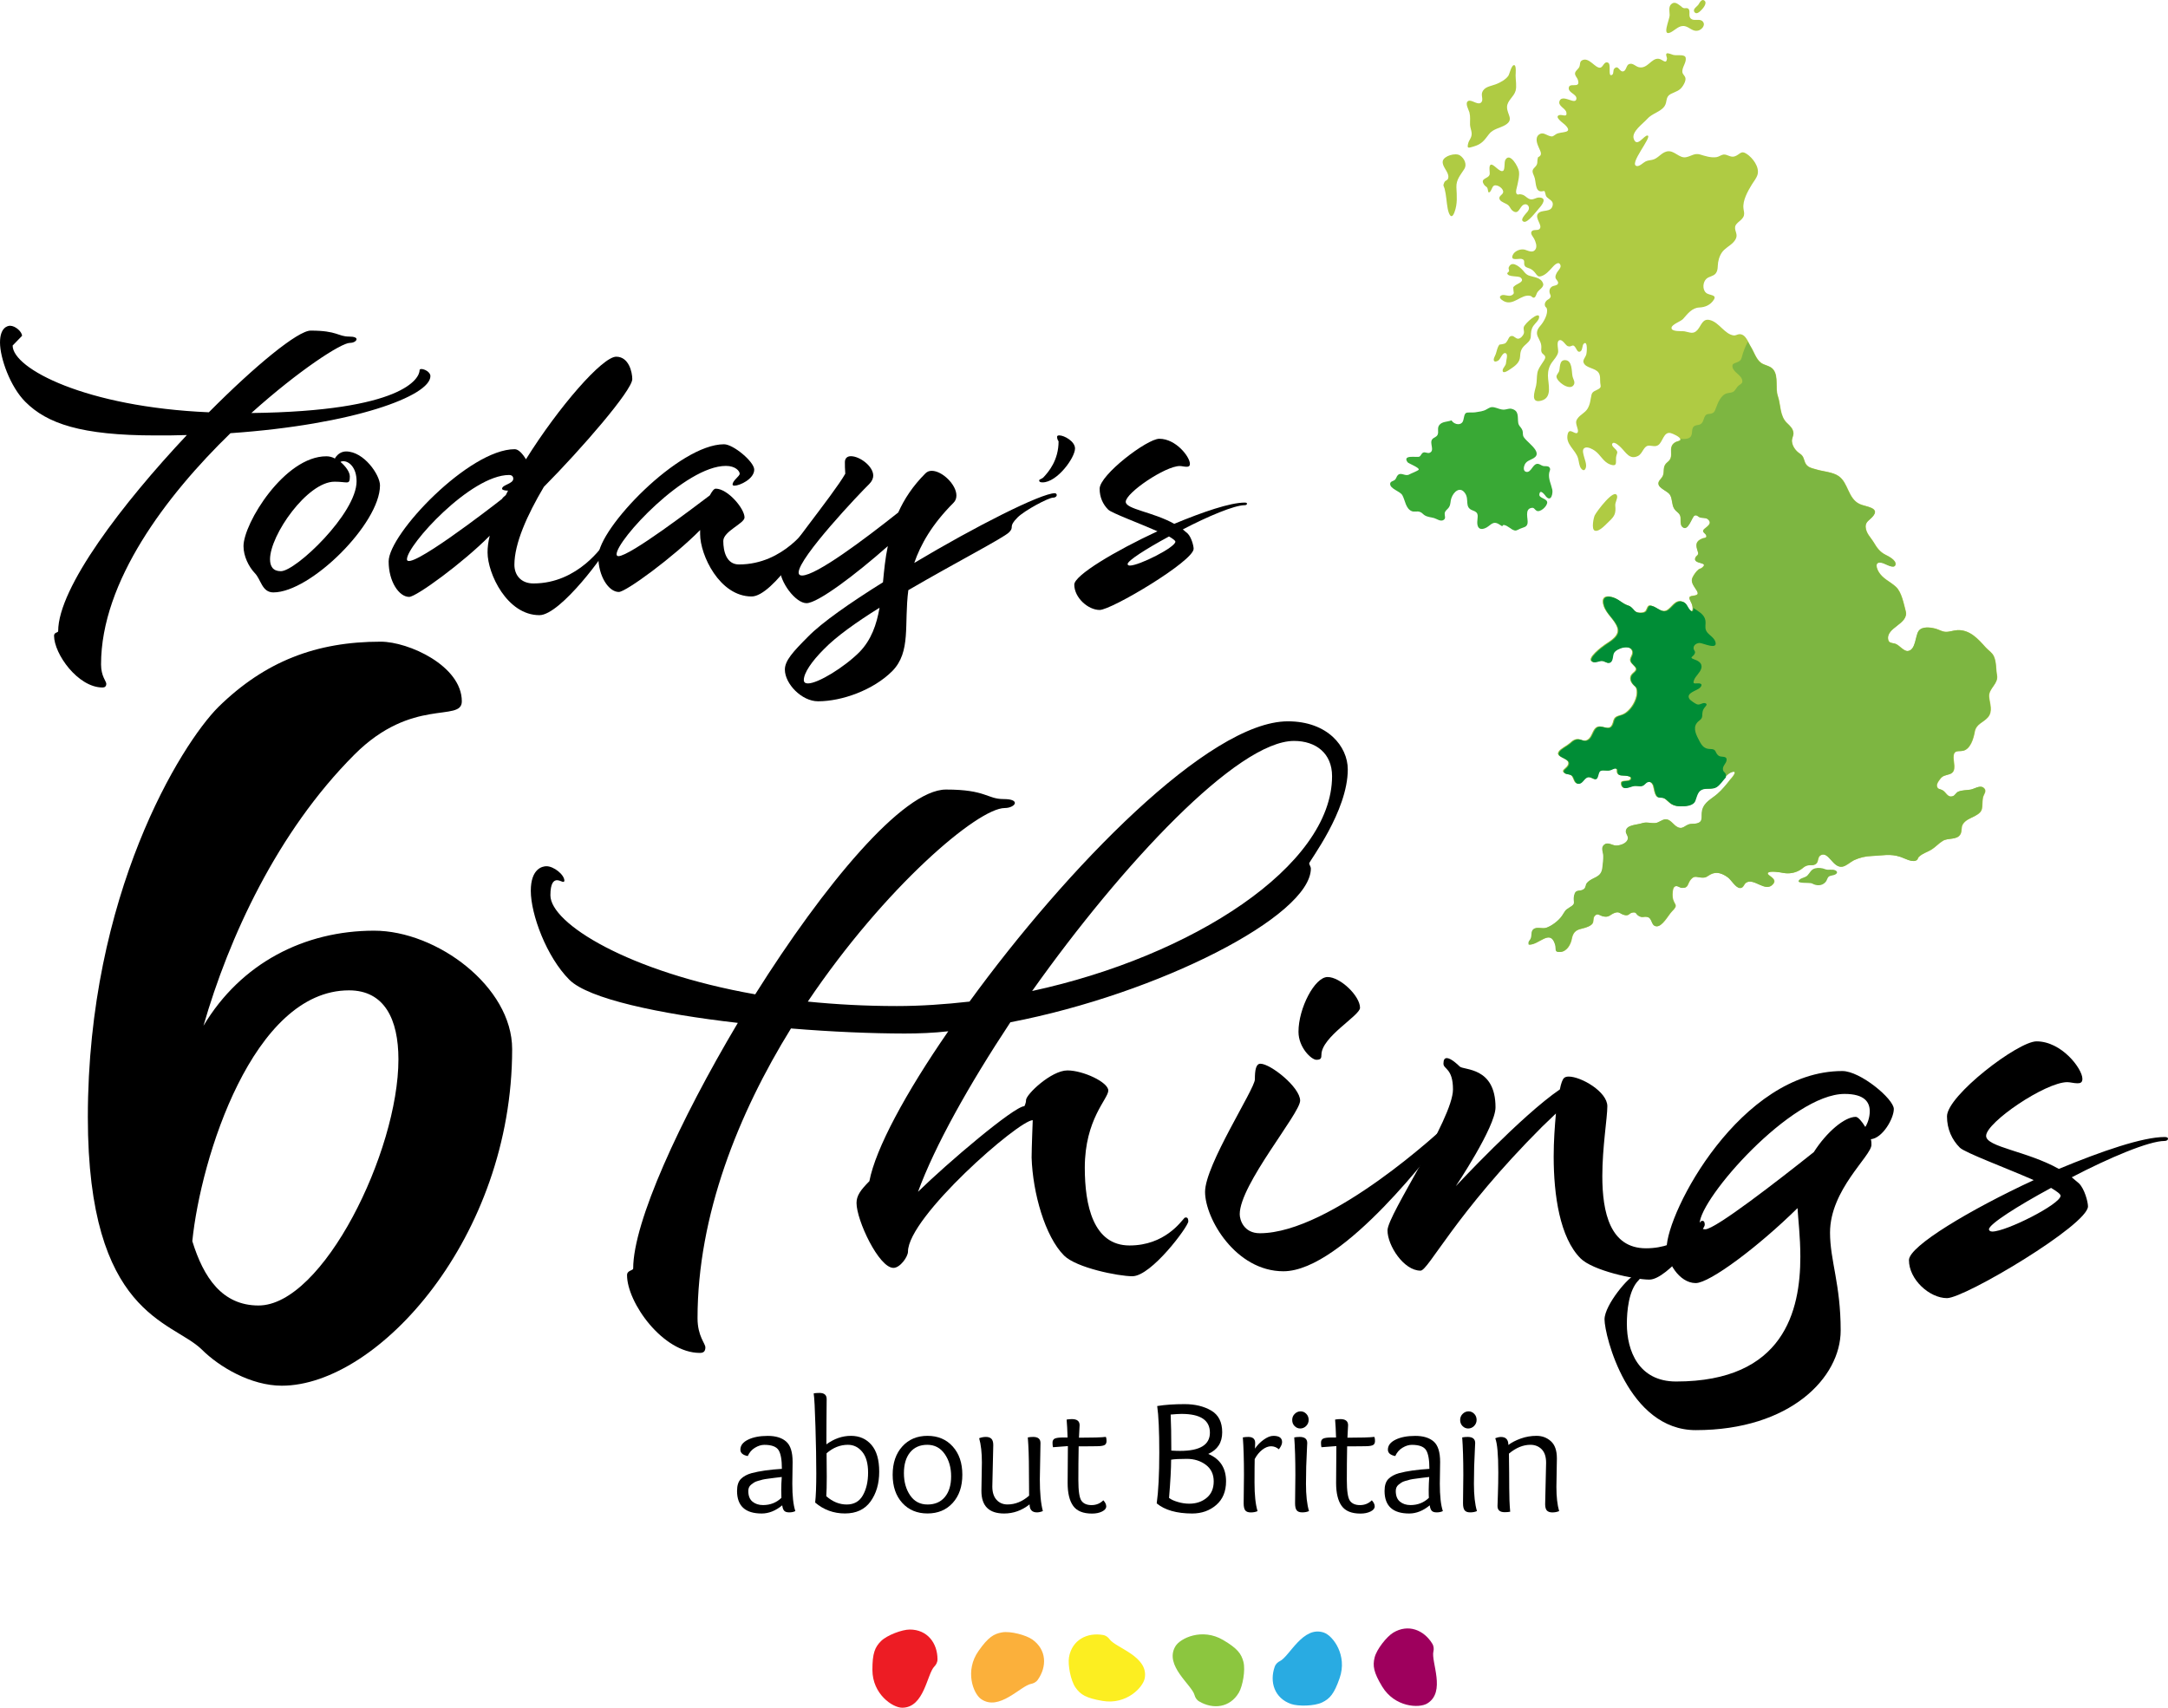 <?xml version="1.0" encoding="UTF-8"?>
<svg version="1.1" viewBox="0 0 500.99 394.71" xml:space="preserve" xmlns="http://www.w3.org/2000/svg"><style type="text/css">
	.st0{fill:#ED1C24;}
	.st1{fill:#FBB03B;}
	.st2{fill:#FCEE21;}
	.st3{fill:#8CC63F;}
	.st4{fill:#29ABE2;}
	.st5{fill:#9E005D;}
	.st6{fill:#AFCB43;}
	.st7{fill:#7DB641;}
	.st8{fill:#39A935;}
	.st9{fill:#008D36;}
</style><g transform="translate(-71.05 -23.065)"><path d="m152.98 197.45c-17.89 17.89-29.09 42.45-34.91 62.71 8.62-14.44 23.27-21.98 39.44-21.98 14.44 0 31.89 12.93 31.89 27.37 0 43.53-31.03 77.8-53.23 77.8-7.11 0-14.44-4.31-18.53-8.4-6.9-6.68-26.29-7.76-26.29-53.66 0-51.51 21.55-86.2 30.17-94.82 10.78-10.56 22.63-15.09 37.5-15.09 6.47 0 18.75 5.6 18.75 13.79 0 4.95-11.42-1.08-24.79 12.28zm-37.49 112.49c2.59 8.4 6.9 14.87 15.3 14.87 14.87 0 32.33-35.56 32.33-56.89 0-9.27-3.23-15.95-11.42-15.95-22.21 0-34.27 38.79-36.21 57.97z"/></g><g transform="translate(-71.05 -23.065)"><path d="m73.97 102.93c0 5.34 16.98 14.22 45.34 15.43 10.78-10.86 20.6-18.88 23.53-18.88 6.21 0 6.29 1.38 8.88 1.38 1.21 0 1.72 0.26 1.72 0.6 0 0.43-0.69 0.86-1.55 0.86-1.98 0-11.72 6.29-22.76 16.21 35.08-0.43 38.88-8.02 38.88-9.91 0-0.17 0.17-0.26 0.43-0.26 0.69 0 2.07 0.69 2.07 1.64 0 4.57-17.67 11.21-46.2 13.19-14.83 14.4-29.91 34.31-29.91 53.44 0 2.76 1.21 3.88 1.21 4.48s-0.34 0.86-0.86 0.86c-5.69 0-11.21-7.76-11.21-11.98 0-0.78 0.95-0.69 0.95-1.03 0-10.09 14.91-29.57 29.74-45.34-2.33 0.09-4.74 0.09-7.24 0.09-17.24 0-25.08-2.76-30.08-7.76-3.53-3.53-5.86-10.17-5.86-13.71 0-3.45 1.72-3.88 2.33-3.88 1.21 0 2.76 1.38 2.76 2.33z"/><path d="m134.22 159.99c-2.67 0-2.84-3.02-4.31-4.48-1.38-1.47-2.59-3.88-2.59-6.21 0-5.26 9.48-20.77 19.14-20.77 0.69 0 1.38 0.17 1.98 0.52 0.09-0.17 0.17-0.34 0.34-0.52 0.34-0.43 1.12-1.12 2.24-1.12 4.14 0 7.84 5.43 7.84 7.84 0.02 8.8-16.02 24.74-24.64 24.74zm16.9-25.42c-0.52 0-1.38-0.17-2.76-0.17-6.29 0-14.91 12.33-14.91 17.93 0 1.64 0.69 2.76 2.5 2.76 3.45 0 17.5-13.36 17.5-20.77 0-3.28-1.81-4.65-3.02-4.65-0.43 0-0.6 0.09-0.69 0.17 1.21 1.03 2.15 2.33 2.15 3.36 0 1.11-0.17 1.37-0.77 1.37z"/><path d="m184.22 146.89c-6.12 6.21-16.98 14.14-18.62 14.14-2.33 0-4.74-3.53-4.74-8.19 0-6.38 18.62-25.95 29.14-25.95 0.86 0 1.81 1.03 2.59 2.33 7.59-12.15 17.67-23.71 20.86-23.71 2.93 0 3.71 3.62 3.71 5.17 0 2.59-11.72 16.12-20.43 24.91-3.88 6.55-6.81 13.1-6.81 18.02 0 2.33 1.47 4.31 4.4 4.31 10.43 0 16.12-8.96 16.55-9.4 0.26-0.26 0.6 0 0.6 0.78 0 1.03-10.86 15.95-15.77 15.95-7.5 0-11.98-9.65-11.98-14.48-0.02-1.12 0.16-2.5 0.5-3.88zm3.71-9.39 0.52-1.03c-0.78 0-1.38-0.17-1.38-0.43 0-0.95 2.59-1.12 2.59-2.33 0-0.6-0.43-0.86-0.95-0.86-8.88 0-23.62 16.21-23.62 19.48 0 3.02 19.14-11.72 21.98-13.96 0.17-0.36 0.51-0.53 0.86-0.87z"/><path d="m243.1 142.67c0 1.38-4.91 3.19-4.91 5.43 0 2.33 0.69 5.43 3.62 5.43 10.43 0 16.12-8.96 16.55-9.4 0.09-0.09 0.09-0.09 0.17-0.09 0.17 0 0.43 0.26 0.43 0.86 0 1.03-9.22 16.03-14.22 16.03-7.41 0-11.9-9.57-11.9-14.4v-0.95c-6.12 6.21-17.15 14.31-18.79 14.31-2.33 0-4.74-3.62-4.74-8.19 0-6.46 18.62-25.95 29.05-25.95 2.16 0 6.98 4.05 6.98 5.86 0 2.16-3.36 3.71-4.57 3.71-0.26 0-0.43-0.09-0.43-0.26 0-0.95 1.64-1.9 1.64-2.5s-0.95-1.81-3.19-1.81c-9.4 0-25.26 17.15-25.26 20.43 0 0.26 0.17 0.43 0.43 0.43 2.67 0 17.58-11.38 21.12-14.05 0.52-0.95 0.95-1.55 1.38-1.55 2.76 0.02 6.64 4.59 6.64 6.66z"/><path d="m286.37 131.89c2.41 0 5.69 3.19 5.69 5.69 0 0.6-0.17 1.21-0.69 1.72-5 5-7.59 9.65-9.05 13.88 14.14-8.45 29.31-16.12 32.5-16.12 0.26 0 0.43 0.26 0.43 0.43 0 0.26-0.26 0.6-0.86 0.6-1.03 0-6.55 2.93-8.19 4.57-2.33 2.33-0.6 2.07-1.98 3.45-1.29 1.29-12.33 6.98-23.27 13.36-1.03 7.93 0.69 14.22-3.71 18.71-4.4 4.4-11.64 6.98-17.15 6.98-3.79 0-7.67-4.05-7.67-7.33 0-2.07 1.9-4.14 5.34-7.59 3.19-3.28 9.74-7.84 17.33-12.59 0.26-2.76 0.52-5.52 1.12-8.36-7.5 6.64-16.21 13.19-18.79 13.19-2.5 0-6.21-4.83-6.21-8.28 0-1.81 12.33-16.64 15.17-21.64-0.09-1.03-0.09-2.07-0.09-2.67 0-0.95 0.6-1.38 1.38-1.38 2.07 0 5.17 2.33 5.17 4.48 0 0.6-0.26 1.29-0.95 1.98-1.98 1.9-16.29 16.98-16.29 20.43 0 0.43 0.26 0.69 0.78 0.69 3.28 0 14.31-8.28 22.24-14.57 1.38-3.1 3.36-6.12 6.29-9.05 0.42-0.4 0.86-0.58 1.46-0.58zm-29.57 48.36c0 0.52 0.34 0.78 0.95 0.78 2.33 0 8.36-3.71 11.9-7.24 2.76-2.84 3.97-6.38 4.65-10.26-5.26 3.28-10 6.64-12.84 9.57-2.85 2.84-4.66 5.51-4.66 7.15z"/><path d="m315.85 123.7c1.12 0 3.62 1.38 3.62 3.02 0 2.15-4.14 7.84-7.5 7.84-0.43 0-0.78-0.09-0.78-0.43s0.52-0.26 1.03-0.78c1.12-1.21 3.45-3.88 3.45-8.28 0 0-0.35-0.43-0.35-1.03 0.01-0.25 0.18-0.34 0.53-0.34z"/><path d="m331.19 139.05c0 1.72 6.29 2.33 11.21 5.09 6.64-2.76 12.93-4.91 16.29-4.91 0.35 0 0.52 0.09 0.52 0.26s-0.17 0.34-0.52 0.34c-2.41 0-8.53 2.59-14.31 5.6l1.12 0.95c0.86 0.86 1.38 2.84 1.38 3.53 0 2.84-18.96 14.14-21.72 14.14-2.67 0-5.86-2.84-5.86-5.86 0-2.15 9.4-7.76 19.22-12.33-4.31-1.9-10.6-4.22-11.38-5-1.21-1.21-1.98-2.84-1.98-4.83 0-3.19 10.95-11.55 13.79-11.55 3.88 0 7.07 4.22 7.07 5.78 0 0.6-0.34 0.69-0.78 0.69-0.52 0-1.12-0.17-1.55-0.17-3.36-0.01-12.5 6.2-12.5 8.27zm0.95 14.74c2.16 0 10.52-4.22 10.52-5.52 0-0.26-0.6-0.69-1.47-1.21-5.26 2.84-9.57 5.6-9.57 6.38 0 0.18 0.17 0.35 0.52 0.35z"/></g><g transform="translate(-71.05 -23.065)"><path d="m253.83 260.78c-12.15 19.65-21.59 43.19-21.59 66.98 0 4.14 1.81 5.82 1.81 6.72 0 1.03-0.52 1.29-1.29 1.29-8.53 0-16.81-11.64-16.81-17.97 0-1.16 1.42-1.03 1.42-1.55 0-10.73 10.73-34.14 24.18-56.76-18.1-2.07-34.52-5.56-38.92-9.96-5.3-5.3-8.92-15.13-8.92-20.56 0-5.17 2.72-5.69 3.62-5.69 1.68 0 4.14 1.94 4.14 3.36 0 0.13-0.13 0.26-0.26 0.26-0.26 0-0.91-0.39-1.42-0.39-0.78 0-1.55 0.65-1.55 3.49 0 6.47 17.97 17.71 47.33 22.89 15.78-25.09 34.14-47.33 44.09-47.33 9.31 0 9.44 2.2 13.32 2.2 1.81 0 2.59 0.39 2.59 0.91s-1.03 1.16-2.33 1.16c-6.21 0-27.67 18.23-45.52 44.74 6.47 0.65 13.32 1.03 20.56 1.03 5.56 0 11.12-0.39 16.81-1.03 22.37-30.77 55.34-64.78 73.57-64.78 9.18 0 13.84 5.82 13.84 11.12 0 9.7-8.92 21.21-8.92 21.72 0 0.26 0.39 0.78 0.39 1.16 0 10.99-35.17 28.96-69.44 35.56-9.57 14.48-17.46 28.58-21.34 39.18 6.72-6.59 22.24-19.78 24.57-19.78 0 0 0.39-0.65 0.39-1.42 0-1.29 5.82-6.85 9.57-6.85 3.62 0 9.44 2.72 9.44 4.65s-5.43 6.59-5.43 17.84c0 8.66 1.94 17.97 10.34 17.97 8.15 0 11.9-5.56 12.67-6.34 0.13-0.13 0.26-0.13 0.39-0.13 0.39 0 0.52 0.39 0.52 0.91 0 1.16-8.53 12.67-12.93 12.67-3.23 0-12.93-1.94-15.78-4.78-4.4-4.4-7.24-14.48-7.5-22.63 0-2.07 0.26-8.66 0.26-8.66-3.23 0-28.83 22.37-28.83 30.39 0 1.16-1.81 3.75-3.36 3.75-3.36 0-8.53-10.99-8.53-15 0-1.68 0.91-2.97 2.97-5.04 1.42-7.5 8.4-20.43 18.23-34.65-3.36 0.39-6.85 0.52-10.09 0.52-7.64-0.01-16.82-0.39-26.26-1.17zm55.73-8.66c37.11-8.02 69.31-28.96 69.31-49.65 0-5.3-3.75-8.15-8.79-8.15-13.07 0-39.71 28.45-60.52 57.8z"/><path d="m371.49 277.46c0 2.97-13.96 19.4-13.96 26.25 0 1.29 0.91 4.4 4.65 4.4 16.55 0 42.67-24.57 42.67-24.57 0.26-0.26 0.52-0.39 0.65-0.39s0.13 0.13 0.13 0.26c0 0.65-0.65 2.2-1.42 2.97-1.03 1.16-22.63 30.52-36.59 30.52-10.99 0-18.1-12.15-18.1-18.36s11.51-23.79 11.51-25.99 0.26-3.62 1.29-3.62c2.32 0 9.17 5.43 9.17 8.53zm6.34-28.57c2.97 0 7.5 4.4 7.5 7.11 0 1.81-8.92 6.72-8.92 10.86 0 0.78-0.13 1.16-1.16 1.16-1.16 0-4.14-2.84-4.14-6.47-0.01-5.42 3.74-12.66 6.72-12.66z"/><path d="m433.56 271.9c2.84 0 8.92 3.49 8.92 6.85 0 2.72-1.16 9.44-1.16 16.16 0 8.4 1.81 16.68 10.09 16.68 8.15 0 12.03-5.56 12.67-6.21 0.13-0.13 0.26-0.13 0.39-0.13 0.39 0 0.52 0.39 0.52 0.91 0 1.16-8.53 12.67-12.8 12.67-3.36 0-13.06-2.07-15.9-4.91-4.78-4.78-6.21-14.61-6.21-23.53 0-3.62 0.26-7.11 0.52-9.96l-3.23 3.1c-20.04 20.04-26.25 33.23-28.06 33.23-3.88 0-7.63-5.82-7.63-9.31 0-3.62 15.13-25.73 15.13-32.58 0-4.91-2.2-4.65-2.2-5.95 0-0.91 0.26-1.29 0.78-1.29 0.91 0 2.46 1.42 2.97 1.94 0.91 0.91 8.28 0 8.28 9.44 0 4.53-9.18 18.23-9.18 18.23s15.13-16.29 24.05-22.37c0.26-1.42 0.65-2.33 0.91-2.59s0.62-0.38 1.14-0.38z"/><path d="m508.68 279.4c0 2.2-2.59 6.72-5.3 6.98 0.13 0.52 0.13 0.91 0.13 1.29 0 2.59-9.57 10.34-9.57 20.3 0 6.47 2.46 11.9 2.46 22.63 0 10.86-11.64 23.02-33.49 23.02-15.65 0-21.08-21.85-21.08-25.6 0-3.36 5.82-10.22 7.11-10.22 0.65 0 1.03 0.39 1.03 0.78 0 0.13-0.13 0.26-0.26 0.39-2.33 2.33-2.72 7.24-2.72 10.09 0 6.21 2.72 13.32 11.38 13.32 24.96 0 28.71-16.42 28.71-28.83 0-4.65-0.52-8.79-0.65-11.25-9.05 8.92-20.3 17.33-23.53 17.33-3.88 0-6.72-5.04-6.72-8.02 0-8.4 17.07-40.99 40.6-40.99 4.14-0.01 11.9 6.45 11.9 8.78zm-6.59 4.14c0.52-0.78 1.03-2.2 1.03-3.62 0-2.07-1.16-4.01-5.82-4.01-12.28 0-33.49 24.18-33.49 30 0 0.78 0.39 1.29 1.29 1.29 2.33 0 16.81-11.25 25.09-17.84 2.97-4.65 7.11-8.15 9.7-8.15 0.51 0 1.42 1.04 2.2 2.33z"/><path d="m530.01 285.61c0 2.59 9.44 3.49 16.81 7.63 9.96-4.14 19.4-7.37 24.44-7.37 0.52 0 0.78 0.13 0.78 0.39s-0.26 0.52-0.78 0.52c-3.62 0-12.8 3.88-21.46 8.4l1.68 1.42c1.29 1.29 2.07 4.27 2.07 5.3 0 4.27-28.45 21.21-32.58 21.21-4.01 0-8.79-4.27-8.79-8.79 0-3.23 14.09-11.64 28.83-18.49-6.47-2.84-15.9-6.34-17.07-7.5-1.81-1.81-2.97-4.27-2.97-7.24 0-4.78 16.42-17.33 20.69-17.33 5.82 0 10.6 6.34 10.6 8.66 0 0.91-0.52 1.03-1.16 1.03-0.78 0-1.68-0.26-2.33-0.26-5.05 0-18.76 9.31-18.76 12.42zm1.43 22.11c3.23 0 15.78-6.34 15.78-8.28 0-0.39-0.91-1.03-2.2-1.81-7.89 4.27-14.35 8.4-14.35 9.57-0.01 0.26 0.25 0.52 0.77 0.52z"/></g><g transform="translate(-71.05 -23.065)"><path class="st0" d="m274.63 402.39c1.4-1.4 4.9-2.68 6.65-2.68 4.08 0 6.41 3.15 6.41 6.88 0 0.7-0.35 1.28-0.7 1.63-1.75 1.75-2.33 9.56-7.46 9.56-2.21 0-6.88-3.15-6.88-8.74-0.01-3.85 0.58-5.25 1.98-6.65z" fill="#ed1c24"/><path class="st1" d="m302.63 400.36c1.95-0.33 5.55 0.64 6.97 1.65 3.33 2.36 3.42 6.27 1.26 9.32-0.4 0.57-1.03 0.84-1.51 0.93-2.44 0.42-7.42 6.46-11.61 3.5-1.81-1.28-3.8-6.54-0.56-11.11 2.21-3.15 3.5-3.95 5.45-4.29z" fill="#fbb03b"/><path class="st2" d="m319.59 413.12c-1.14-1.62-1.81-5.28-1.51-7.01 0.7-4.02 4.2-5.78 7.87-5.14 0.69 0.12 1.2 0.56 1.49 0.97 1.43 2.02 9.02 3.93 8.15 8.98-0.38 2.18-4.28 6.24-9.79 5.28-3.8-0.65-5.08-1.46-6.21-3.08z" fill="#fcee21"/><path class="st3" d="m358.39 407.2c0.49 1.92-0.18 5.58-1.06 7.09-2.07 3.51-5.97 3.93-9.18 2.03-0.6-0.35-0.93-0.95-1.05-1.43-0.62-2.39-7.05-6.86-4.45-11.28 1.12-1.91 6.2-4.33 11.03-1.49 3.31 1.95 4.22 3.17 4.71 5.08z" fill="#8cc63f"/><path class="st4" d="m376.57 416.56c-1.78 0.86-5.5 0.93-7.16 0.36-3.85-1.34-5.03-5.07-3.8-8.6 0.23-0.66 0.75-1.1 1.2-1.31 2.23-1.08 5.33-8.27 10.18-6.59 2.09 0.73 5.47 5.23 3.63 10.51-1.26 3.64-2.27 4.77-4.05 5.63z" fill="#29abe2"/><path class="st5" d="m388.7 406.18c0.47-1.92 2.8-4.83 4.29-5.74 3.49-2.11 7.11-0.63 9.05 2.56 0.36 0.6 0.37 1.28 0.25 1.76-0.59 2.4 2.96 9.38-1.43 12.04-1.89 1.15-7.51 0.87-10.41-3.91-1.99-3.29-2.22-4.79-1.75-6.71z" fill="#9e005d"/></g><g transform="translate(-71.05 -23.065)"><path d="m254.21 360.97-0.07 5c0 2.84 0.23 4.96 0.7 6.36-0.39 0.2-0.87 0.3-1.42 0.3s-0.94-0.13-1.17-0.39c-0.22-0.26-0.37-0.67-0.44-1.24-1.53 1.26-3.11 1.89-4.74 1.89-3.8 0-5.7-1.74-5.7-5.22 0-1.26 0.3-2.18 0.89-2.77s1.41-1.04 2.44-1.33c1.85-0.49 4.19-0.83 7.03-1 0-2.1-0.26-3.55-0.78-4.35s-1.62-1.2-3.29-1.2c-0.69 0-1.41 0.22-2.15 0.67-0.74 0.44-1.29 1.09-1.67 1.92-1.13-0.22-1.7-0.71-1.7-1.48 0-0.96 0.59-1.73 1.78-2.31 1.18-0.58 2.7-0.87 4.55-0.87s3.27 0.44 4.25 1.31c1 0.87 1.49 2.44 1.49 4.71zm-2.51 3.48c-0.72 0.07-1.25 0.14-1.61 0.19s-0.84 0.11-1.44 0.19c-0.6 0.07-1.05 0.15-1.35 0.22s-0.66 0.17-1.09 0.3c-0.43 0.12-0.75 0.26-0.96 0.41s-0.43 0.31-0.65 0.48c-0.42 0.35-0.63 0.83-0.63 1.44 0 1.11 0.32 1.93 0.96 2.46s1.46 0.8 2.44 0.8c1.68 0 3.1-0.56 4.25-1.67-0.02-0.35-0.04-0.97-0.04-1.89 0.01-0.92 0.04-1.9 0.12-2.93z"/><path d="m262.02 356.9c1.8-1.31 3.69-1.96 5.66-1.96s3.56 0.7 4.75 2.09c1.2 1.39 1.79 3.46 1.79 6.2s-0.67 5.03-2 6.88-3.31 2.77-5.92 2.77-4.91-0.84-6.88-2.52c0.17-1.48 0.26-3.72 0.26-6.73s-0.06-6.61-0.19-10.8c-0.12-4.19-0.26-6.76-0.41-7.7 0.3-0.07 0.74-0.11 1.33-0.11 1.11 0 1.67 0.47 1.67 1.41 0 0.32-0.01 1.95-0.04 4.88-0.01 2.94-0.02 4.8-0.02 5.59zm0.04 2.07 0.04 5.48c0 1.97-0.04 3.45-0.11 4.44 1.46 1.28 3.03 1.92 4.72 1.92s2.94-0.71 3.74-2.13 1.2-3.17 1.2-5.25-0.44-3.68-1.33-4.77c-0.89-1.1-2-1.65-3.33-1.65-1.79 0-3.43 0.65-4.93 1.96z"/><path d="m293.43 363.93c0 2.71-0.74 4.88-2.22 6.51s-3.42 2.44-5.83 2.44c-2.4 0-4.35-0.81-5.83-2.44s-2.22-3.8-2.22-6.51 0.74-4.89 2.22-6.53 3.42-2.46 5.83-2.46 4.35 0.82 5.83 2.46 2.22 3.81 2.22 6.53zm-8.04 6.88c1.71 0 3.05-0.58 4.01-1.74s1.44-2.75 1.44-4.77-0.49-3.74-1.48-5.16-2.33-2.13-4.03-2.13-3.03 0.59-3.98 1.76-1.42 2.77-1.42 4.79 0.48 3.74 1.44 5.14c0.96 1.41 2.3 2.11 4.02 2.11z"/><path d="m311.49 356.6-0.15 8.4c0 3.13 0.23 5.58 0.7 7.33-0.49 0.2-0.95 0.3-1.37 0.3-1.13 0-1.7-0.62-1.7-1.85-1.78 1.41-3.74 2.11-5.88 2.11-3.5 0-5.25-1.74-5.25-5.22l0.11-6.59c0-2.24-0.21-4.11-0.63-5.59 0.49-0.2 1.02-0.3 1.57-0.3s0.97 0.14 1.26 0.43c0.28 0.28 0.43 0.77 0.43 1.46l-0.22 9.58c0 1.33 0.33 2.36 0.98 3.07 0.65 0.72 1.5 1.07 2.53 1.07 1.78 0 3.44-0.68 4.99-2.03-0.02-1.06-0.04-3.03-0.04-5.92s-0.09-5.4-0.26-7.55c0.39-0.07 0.81-0.11 1.26-0.11 1.11 0.01 1.67 0.47 1.67 1.41z"/><path d="m317.82 357.31c-0.07 0-1.22 0.09-3.44 0.26-0.07-0.22-0.11-0.57-0.11-1.05s0.18-0.8 0.55-0.96 1-0.24 1.89-0.24h1.04c-0.05-1.65-0.12-3.03-0.22-4.14 0.37-0.07 0.78-0.11 1.22-0.11 1.18 0 1.78 0.47 1.78 1.41 0 0.35-0.05 1.31-0.15 2.89 3.13 0 5.2-0.06 6.22-0.19 0.1 0.2 0.15 0.51 0.15 0.94s-0.13 0.73-0.39 0.91c-0.26 0.17-0.74 0.27-1.44 0.3-0.7 0.02-2.24 0.04-4.61 0.04-0.05 2.66-0.07 5.26-0.07 7.79s0.24 4.13 0.72 4.79c0.48 0.67 1.26 1 2.33 1s1.98-0.37 2.72-1.11c0.44 0.47 0.67 0.94 0.67 1.41s-0.32 0.86-0.96 1.18-1.42 0.48-2.33 0.48c-2.05 0-3.5-0.59-4.35-1.78-0.85-1.18-1.28-2.95-1.28-5.29 0.03-4.49 0.06-7.33 0.06-8.53z"/><path d="m338.35 370.55c0.39-2.81 0.59-6.72 0.59-11.73s-0.16-8.6-0.48-10.77c1.83-0.3 3.93-0.44 6.33-0.44 2.39 0 4.44 0.49 6.14 1.48s2.55 2.66 2.55 5.03-1.07 4.03-3.22 5c2.74 1.16 4.11 3.27 4.11 6.33 0 2.34-0.76 4.17-2.28 5.48s-3.37 1.96-5.57 1.96c-3.57-0.01-6.3-0.79-8.17-2.34zm7.51 0.07c1.6 0 2.95-0.45 4.03-1.35 1.09-0.9 1.63-2.17 1.63-3.81s-0.61-2.92-1.83-3.83-2.68-1.37-4.37-1.37-2.9 0.06-3.64 0.19c0 1.97-0.16 4.92-0.48 8.84 0.47 0.37 1.15 0.68 2.05 0.94 0.9 0.27 1.77 0.39 2.61 0.39zm-1.77-20.75c-0.59 0-1.43 0.05-2.52 0.15 0.1 2.07 0.15 4.85 0.15 8.33 0.79 0.05 1.47 0.07 2.04 0.07 4.59 0 6.88-1.41 6.88-4.22-0.01-2.89-2.19-4.33-6.55-4.33z"/><path d="m358.44 370.51 0.07-6.55c0-3.53-0.09-6.41-0.26-8.66 0.39-0.07 0.81-0.11 1.26-0.11 1.06 0 1.59 0.47 1.59 1.41 0 0.05-0.01 0.22-0.02 0.5s-0.02 0.55-0.02 0.8c0.49-0.76 1.15-1.45 1.98-2.05s1.58-0.91 2.28-0.91c1.33 0 2 0.48 2 1.44 0 0.47-0.25 1.02-0.74 1.67-0.54-0.47-1.15-0.7-1.81-0.7s-1.34 0.27-2.04 0.81c-0.69 0.54-1.27 1.26-1.74 2.15-0.02 0.84-0.04 2.66-0.04 5.48s0.23 5 0.7 6.55c-0.44 0.2-0.97 0.3-1.57 0.3s-1.03-0.16-1.28-0.48c-0.24-0.34-0.36-0.88-0.36-1.65z"/><path d="m373.46 351.26c0 0.55-0.2 1.02-0.59 1.41-0.39 0.38-0.84 0.57-1.35 0.57s-0.94-0.19-1.31-0.56-0.55-0.84-0.55-1.41 0.2-1.04 0.59-1.42 0.84-0.57 1.35-0.57 0.94 0.19 1.31 0.57 0.55 0.85 0.55 1.41zm-3.14 19.25 0.07-6.55c0-3.53-0.09-6.41-0.26-8.66 0.39-0.07 0.81-0.11 1.26-0.11 1.16 0 1.74 0.47 1.74 1.41 0 0.12-0.03 0.62-0.07 1.48-0.15 2.64-0.22 5.29-0.22 7.94s0.23 4.75 0.7 6.31c-0.44 0.2-0.97 0.3-1.57 0.3s-1.03-0.16-1.28-0.48c-0.25-0.33-0.37-0.87-0.37-1.64z"/><path d="m379.86 357.31c-0.07 0-1.22 0.09-3.44 0.26-0.07-0.22-0.11-0.57-0.11-1.05s0.18-0.8 0.55-0.96 1-0.24 1.89-0.24h1.04c-0.05-1.65-0.12-3.03-0.22-4.14 0.37-0.07 0.78-0.11 1.22-0.11 1.18 0 1.78 0.47 1.78 1.41 0 0.35-0.05 1.31-0.15 2.89 3.13 0 5.2-0.06 6.22-0.19 0.1 0.2 0.15 0.51 0.15 0.94s-0.13 0.73-0.39 0.91c-0.26 0.17-0.74 0.27-1.44 0.3-0.7 0.02-2.24 0.04-4.61 0.04-0.05 2.66-0.07 5.26-0.07 7.79s0.24 4.13 0.72 4.79c0.48 0.67 1.26 1 2.33 1s1.98-0.37 2.72-1.11c0.44 0.47 0.67 0.94 0.67 1.41s-0.32 0.86-0.96 1.18-1.42 0.48-2.33 0.48c-2.05 0-3.5-0.59-4.35-1.78-0.85-1.18-1.28-2.95-1.28-5.29 0.04-4.49 0.06-7.33 0.06-8.53z"/><path d="m403.84 360.97-0.07 5c0 2.84 0.23 4.96 0.7 6.36-0.39 0.2-0.87 0.3-1.42 0.3-0.56 0-0.94-0.13-1.17-0.39-0.22-0.26-0.37-0.67-0.44-1.24-1.53 1.26-3.11 1.89-4.74 1.89-3.8 0-5.7-1.74-5.7-5.22 0-1.26 0.3-2.18 0.89-2.77s1.41-1.04 2.44-1.33c1.85-0.49 4.19-0.83 7.03-1 0-2.1-0.26-3.55-0.78-4.35s-1.62-1.2-3.29-1.2c-0.69 0-1.41 0.22-2.15 0.67-0.74 0.44-1.29 1.09-1.67 1.92-1.13-0.22-1.7-0.71-1.7-1.48 0-0.96 0.59-1.73 1.78-2.31 1.18-0.58 2.7-0.87 4.55-0.87s3.27 0.44 4.26 1.31 1.48 2.44 1.48 4.71zm-2.52 3.48c-0.72 0.07-1.25 0.14-1.61 0.19s-0.84 0.11-1.44 0.19c-0.6 0.07-1.05 0.15-1.35 0.22s-0.66 0.17-1.09 0.3c-0.43 0.12-0.75 0.26-0.96 0.41s-0.42 0.31-0.65 0.48c-0.42 0.35-0.63 0.83-0.63 1.44 0 1.11 0.32 1.93 0.96 2.46s1.46 0.8 2.44 0.8c1.68 0 3.09-0.56 4.25-1.67-0.03-0.35-0.04-0.97-0.04-1.89 0.01-0.92 0.05-1.9 0.12-2.93z"/><path d="m412.27 351.26c0 0.55-0.2 1.02-0.59 1.41-0.39 0.38-0.84 0.57-1.35 0.57s-0.94-0.19-1.31-0.56-0.55-0.84-0.55-1.41 0.2-1.04 0.59-1.42 0.84-0.57 1.35-0.57 0.94 0.19 1.31 0.57 0.55 0.85 0.55 1.41zm-3.14 19.25 0.07-6.55c0-3.53-0.09-6.41-0.26-8.66 0.39-0.07 0.81-0.11 1.26-0.11 1.16 0 1.74 0.47 1.74 1.41 0 0.12-0.03 0.62-0.07 1.48-0.15 2.64-0.22 5.29-0.22 7.94s0.23 4.75 0.7 6.31c-0.44 0.2-0.97 0.3-1.57 0.3s-1.03-0.16-1.28-0.48c-0.25-0.33-0.37-0.87-0.37-1.64z"/><path d="m428.11 370.74 0.22-9.58c0-1.38-0.34-2.42-1.02-3.11s-1.55-1.04-2.61-1.04c-1.68 0-3.33 0.68-4.96 2.04 0.05 3.35 0.07 6.01 0.07 7.97s0.07 3.78 0.22 5.46c-0.39 0.07-0.81 0.11-1.26 0.11-1.11 0-1.67-0.47-1.67-1.41 0-0.1 0.03-1 0.09-2.72s0.09-3.42 0.09-5.12c0-4.05-0.23-6.66-0.7-7.84 0.49-0.2 0.94-0.3 1.33-0.3 1.13 0 1.7 0.62 1.7 1.85 0.74-0.57 1.69-1.06 2.85-1.48s2.38-0.63 3.66-0.63 2.39 0.41 3.31 1.24c0.93 0.83 1.39 2.15 1.39 3.98l-0.11 6.59c0 2.27 0.21 4.13 0.63 5.59-0.49 0.2-1.02 0.3-1.57 0.3s-0.97-0.14-1.26-0.43c-0.26-0.3-0.4-0.78-0.4-1.47z"/></g><g transform="translate(-71.05 -23.065)"><path class="st6" d="m468 206.55c-1.35 1.18-3.07 1.89-3.53 3.79-0.34 1.49 0.4 2.61-1.23 3.04-0.66 0.17-1.26 0-1.98 0.26-0.63 0.23-1.21 0.89-1.95 0.78-1.38-0.2-1.92-1.98-3.3-1.98-0.78 0-1.52 0.78-2.35 0.86-1.09 0.11-2.07-0.34-3.16 0.06-1.06 0.37-3.45 0.32-3.65 1.72-0.11 0.78 0.66 1.21 0.43 1.98-0.32 1-1.89 1.49-2.81 1.44-0.89-0.06-1.81-0.89-2.64-0.2s-0.23 1.69-0.2 2.56c0.03 0.86-0.11 1.89-0.2 2.7-0.26 2.53-2.27 2.1-3.56 3.56-0.4 0.46-0.23 1.06-0.72 1.44-0.95 0.72-1.92-0.17-2.27 1.52-0.32 1.64 0.63 1.75-1.06 2.73-1.12 0.66-1 0.86-1.75 1.95s-2.38 2.35-3.67 2.76c-1.03 0.32-2.58-0.52-3.22 0.72-0.17 0.34-0.11 1.18-0.26 1.61-0.2 0.63-0.75 0.75-0.52 1.55 2.27 0.17 4.91-3.73 6.06-0.11 0.37 1.15-0.26 1.87 1.15 1.81 1.58-0.06 2.47-1.78 2.7-3.04 0.55-2.93 2.7-1.87 4.51-3.24 0.75-0.57 0.26-1.46 0.78-2.04 0.72-0.8 1.15-0.06 2.07 0.11 1.32 0.26 1.46-0.43 2.56-0.83 1.15-0.4 1.21 0.23 2.24 0.49 1.12 0.29 1.03-0.43 1.92-0.57 0.98-0.14 0.66 0.34 1.44 0.8 0.86 0.49 1.09 0.06 1.95 0.23 1.23 0.26 0.83 1.98 2.04 2.15 1.38 0.2 2.81-2.61 3.62-3.42 1.75-1.72 0.37-1.41 0.17-3.39-0.06-0.49-0.03-2.04 0.46-2.35 0.6-0.4 1.12 0.26 1.72 0.29 1.55 0.09 1.23-1.03 2.04-1.95 0.86-1 1.32-0.49 2.53-0.43 1.06 0.06 1.15-0.26 1.98-0.72 1.44-0.78 2.81-0.23 4.05 0.66 0.8 0.57 1.81 2.44 2.81 2.47 0.83 0.03 0.83-0.89 1.44-1.26 1.87-1.12 4.45 2.38 6.17 0.37 1.18-1.35-1.49-1.98-1.18-2.58 0.29-0.6 3.04-0.14 3.53-0.03 1.35 0.26 2.76 0.03 3.93-0.69 0.6-0.34 0.83-0.75 1.52-0.98 0.72-0.23 1.46 0.09 2.12-0.4 0.69-0.52 0.29-1.61 1.15-2.04 1.84-0.92 2.81 3.07 5 2.67 0.89-0.17 1.84-1.09 2.64-1.49 1.41-0.63 2.64-0.92 4.16-0.98 2.56-0.09 4.16-0.6 6.66 0.23 0.86 0.29 2.56 1.26 3.5 0.83 0.57-0.26 0.34-0.55 0.72-0.89 0.86-0.8 1.78-1 2.76-1.58s1.72-1.46 2.7-2.07c1.29-0.8 3.36-0.11 4.13-1.61 0.34-0.66 0.09-1.52 0.52-2.24 0.6-0.98 1.78-1.38 2.73-1.87 2.35-1.23 1.52-2.01 1.92-4.28 0.14-0.8 1.09-1.58 0.09-2.33-0.78-0.57-2.04 0.29-2.84 0.46-0.92 0.17-2.07 0.11-2.93 0.49-0.52 0.23-0.72 0.86-1.23 1.03-1.29 0.46-1.58-0.95-2.5-1.41-0.57-0.29-1.06-0.14-1.21-0.89-0.11-0.55 0.34-1.12 0.63-1.52 0.69-1 1.29-0.92 2.3-1.26 1.87-0.63 0.69-2.96 0.92-4.36 0.2-1.23 1.18-0.86 2.1-1.03 1.75-0.29 2.5-2.84 2.76-4.34 0.34-1.92 1.92-2.12 3.04-3.39 1.23-1.41 0.43-3.19 0.29-4.79-0.14-1.95 2.21-2.96 1.81-5-0.26-1.41-0.11-2.99-0.72-4.34-0.43-0.92-1.21-1.32-1.87-2.04-1.72-1.92-3.59-4.08-6.46-4.02-0.95 0.03-1.87 0.43-2.78 0.4-0.83-0.03-1.46-0.46-2.21-0.69-1.18-0.34-3.27-0.69-4.08 0.52-0.75 1.15-0.63 4.31-2.41 4.59-1 0.17-2.01-1.38-3.01-1.69-0.63-0.17-1.41-0.11-1.58-0.86-0.66-2.93 4.85-3.65 4.02-6.69-0.46-1.69-0.92-4.34-2.24-5.57-1.38-1.29-3.07-1.84-4.05-3.56-0.69-1.26-0.72-2.5 1.12-1.92 0.63 0.2 2.56 1.41 2.81 0.37 0.26-1.06-1.64-1.98-2.33-2.33-1.26-0.63-1.98-1.64-2.67-2.81s-1.81-2.12-1.89-3.62c-0.06-1.18 0.89-1.55 1.58-2.33 1.98-2.18-1.64-2.3-2.99-2.96-2.7-1.29-2.58-4.91-4.85-6.46-1.38-0.95-3.53-1.03-5.11-1.52-1.15-0.34-2.15-0.46-2.64-1.64-0.34-0.89-0.34-1.46-1.21-2.04-0.92-0.6-1.72-1.67-1.81-2.81-0.06-0.66 0.37-1.26 0.34-1.92-0.06-1.03-0.8-1.67-1.49-2.33-1.69-1.61-1.41-4.16-2.1-6.2-0.66-1.89 0.2-4.48-1.03-6.12-0.72-0.95-2.01-0.95-2.9-1.61-1.12-0.86-1.58-2.5-2.3-3.65-0.69-1.09-1.23-3.01-2.73-2.93-0.4 0.03-0.83 0.32-1.23 0.29-2.15-0.26-3.36-3.01-5.54-3.56-1.72-0.43-1.95 1.21-2.87 2.27-0.98 1.12-1.78 0.55-2.99 0.34-0.63-0.11-3.16 0.17-3.01-0.86 0.11-0.78 2.12-1.41 2.67-2.01 1.03-1.18 2.07-2.58 3.76-2.64 1.32-0.06 2.53-0.55 3.33-1.78 0.8-1.26-1.06-0.95-1.81-1.64-0.86-0.78-0.72-2.47 0.11-3.22 0.6-0.55 1.55-0.55 2.1-1.18 0.63-0.75 0.46-1.72 0.6-2.61 0.17-1.06 0.63-2.21 1.44-2.93 0.86-0.8 1.98-1.32 2.58-2.38 0.66-1.18-0.23-1.84-0.09-2.9 0.17-1.06 1.78-1.49 2.04-2.67 0.14-0.6-0.06-1-0.11-1.58-0.23-1.84 1-3.99 1.92-5.51 0.46-0.75 1.12-1.52 1.35-2.38 0.43-1.72-1.12-3.79-2.5-4.71-1.41-0.95-1.61 0.2-2.84 0.57-0.98 0.29-1.69-0.55-2.58-0.43-0.55 0.09-1.03 0.52-1.61 0.6-1.35 0.17-2.58-0.26-3.82-0.63-1.23-0.34-1.95 0.37-3.13 0.63-1.67 0.37-2.78-1.72-4.51-1.32-1.35 0.32-2.04 1.69-3.42 1.95-0.57 0.11-1 0.11-1.55 0.4-0.49 0.26-1.26 1.06-1.87 1.03-2.27-0.14 3.67-6.92 2.38-7.06-0.8-0.09-2.47 2.96-3.19 0.72-0.52-1.64 2.24-3.53 3.13-4.56 1.09-1.26 3.07-1.61 3.99-2.93 0.72-1.06 0.14-2.15 1.46-2.84 1.21-0.6 2.1-0.72 2.84-1.95 0.29-0.49 0.6-1.03 0.55-1.64-0.06-0.57-0.57-0.86-0.69-1.32-0.26-1.12 0.92-2.24 0.75-3.39-0.14-1-1.95-0.49-2.87-0.72-0.29-0.06-1.29-0.55-1.55-0.32-0.29 0.23 0.11 0.89 0.09 1.18-0.17 1.44-1.03 0.14-1.92 0.03-1.72-0.2-2.56 2.41-4.59 1.95-0.78-0.17-1.44-1.12-2.33-0.69-0.6 0.32-0.57 1.44-1.23 1.64-0.95 0.26-1.12-1.61-2.1-0.63-0.37 0.37-0.06 1.15-0.52 1.44-1.06 0.63-0.14-2.35-0.89-2.78-0.92-0.52-1.15 0.98-1.81 1.12-1.21 0.23-2.64-2.61-4.28-1.67-0.55 0.32-0.37 1-0.57 1.46-0.23 0.52-0.8 0.83-0.98 1.35-0.2 0.63 0.46 1.12 0.63 1.69 0.69 2.24-2.07 0.37-2.12 1.92-0.03 1.06 1.81 1.38 1.78 2.38-0.03 0.89-1 0.52-1.52 0.34-0.69-0.2-1.98-0.78-2.38 0.23-0.46 1.18 1.41 1.67 1.58 2.67 0.23 1.23-0.95 0.4-1.64 0.6-1.32 0.4 1.06 1.95 1.35 2.27 2.04 2.07-0.95 1.44-2.07 2.12-0.72 0.43-0.72 0.69-1.55 0.43s-1.58-1-2.47-0.29c-0.95 0.8-0.34 2.21 0.06 3.1 0.37 0.83 0.86 1.64-0.23 2.1-0.37 1.15 0.17 1.44-0.8 2.38-0.72 0.69-0.49 1.12-0.09 2.07 0.49 1.15 0.14 3.47 1.64 3.45 0.83-0.03 0.66-0.34 0.89 0.34 0.17 0.49 0.06 0.66 0.46 1.06 0.57 0.55 1.46 0.8 1.29 1.78-0.34 1.87-2.56 0.86-3.42 1.98-0.8 1.06 1.23 2.76 0.34 3.56-0.43 0.4-1.38 0-1.78 0.52-0.4 0.55 0.32 1.23 0.57 1.72 0.32 0.63 0.75 1.72 0.32 2.41-0.66 1.03-1.75 0.29-2.53 0.09-1-0.23-2.41 0.34-2.78 1.35-0.49 1.32 1.41 0.66 2.07 0.8 1.06 0.23 0.32 1 0.8 1.67 0.26 0.34 0.8 0.4 1.15 0.57 0.55 0.26 0.89 0.57 1.26 1.06 0.43 0.55 0.6 0.92 1.35 0.69 1.06-0.32 1.84-1.26 2.56-2.04 0.34-0.4 1.52-1.67 1.89-0.46 0.17 0.57-0.57 1.21-0.83 1.67-0.2 0.4-0.43 0.8-0.32 1.23s0.78 0.83 0.55 1.35c-0.2 0.46-1 0.4-1.38 0.66-0.49 0.34-0.66 0.83-0.55 1.38 0.09 0.49 0.46 0.75 0.11 1.23-0.17 0.29-0.63 0.4-0.86 0.69-0.29 0.34-0.46 0.72-0.29 1.21 0.09 0.23 0.34 0.32 0.4 0.55 0.37 1.23-0.72 3.13-1.49 3.99-0.66 0.75-1.03 1.52-0.6 2.5 0.4 0.89 0.86 1.49 0.83 2.5 0 0.43-0.11 0.78 0.09 1.18s0.72 0.55 0.8 1c0.09 0.49-0.49 1.12-0.72 1.52-0.46 0.72-0.92 1.32-1.09 2.21-0.17 0.98-0.09 1.95-0.29 2.9-0.29 1.32-1.44 4.22 1.21 3.5 2.67-0.72 1.52-3.9 1.52-5.83 0-1.12 0.29-2.12 0.95-3.04 0.52-0.72 1.12-1.32 1.38-2.18 0.2-0.63-0.46-2.47 0.23-2.87 0.75-0.43 1.49 1.12 2.01 1.32 0.95 0.37 1.12-0.78 1.84 0.4 0.26 0.4 0.46 1.09 1.03 0.86 0.63-0.26 0.4-1.49 0.89-1.87 0.89-0.69 0.69 2.18 0.49 2.67-0.17 0.49-0.78 1.15-0.6 1.69 0.43 1.38 2.73 1.23 3.5 2.41 0.46 0.69 0.29 1.58 0.37 2.35 0.09 0.75 0.29 0.98-0.4 1.41-0.63 0.4-1.41 0.49-1.61 1.29-0.29 1.21-0.26 2.12-0.92 3.24-0.6 1-1.69 1.35-2.33 2.3-0.46 0.66-0.34 1.06-0.14 1.78 0.09 0.34 0.46 1.23 0.09 1.52-0.6 0.43-1.81-1.29-2.21 0.26-0.6 2.41 1.84 3.59 2.41 5.68 0.2 0.72 0.23 1.75 0.72 2.33 0.43 0.49 0.8 0.49 1.03-0.14 0.32-0.83-0.29-2.1-0.46-2.9-0.14-0.63-0.43-1.52 0.34-1.81 0.66-0.23 1.72 0.34 2.24 0.72 1.32 0.92 1.92 2.58 3.53 3.16 2.01 0.72 1.06-0.95 1.46-2.12 0.2-0.63 0.32-0.72-0.09-1.26-0.23-0.29-1.21-0.98-0.86-1.46 0.43-0.6 1.69 0.63 1.98 0.92 1.18 1.18 2.01 2.87 3.9 1.98 1.21-0.57 1.29-2.47 2.67-2.41 0.75 0.03 1.38 0.32 2.07-0.14 1.06-0.75 1.23-3.16 2.87-2.76 0.43 0.11 2.35 0.92 2.21 1.52-0.06 0.26-0.78 0.37-0.95 0.46-0.49 0.23-0.86 0.52-1.06 1.03-0.4 1 0.2 2.21-0.46 3.16-0.29 0.43-0.8 0.66-1.06 1.12-0.55 0.89-0.09 1.89-0.66 2.81-0.29 0.46-0.95 0.98-0.89 1.58 0.09 1.12 2.15 1.64 2.7 2.61 0.57 0.98 0.34 2.21 0.95 3.16 0.52 0.83 1.38 0.98 1.46 2.04 0.06 0.63-0.11 1.64 0.37 2.12 1.35 1.32 2.24-2.3 2.84-2.58 0.46-0.2 0.72 0.11 1.09 0.34 0.63 0.34 1.44 0.03 1.98 0.49 1.18 0.98-0.11 1.67-0.75 2.24-0.95 0.86 0.57 1 0.43 1.81-0.06 0.34-0.57 0.29-0.86 0.4-1.69 0.66-1.61 1.55-1.12 3.01 0.34 1.03-0.34 0.78-0.6 1.58-0.43 1.44 3.36 0.78 1.55 2.21-0.23 0.2-0.55 0.2-0.78 0.4-0.52 0.4-1.09 1.23-1.38 1.84-0.4 0.86 0.06 1.64 0.55 2.38 0.75 1.09 1.12 1.67-0.4 1.84-1.46 0.14-0.75 0.83-0.32 1.89 0.34 0.86 0.34 2.5-0.72 1.15-0.4-0.52-0.63-1.32-1.29-1.61-1.89-0.86-2.67 1.52-3.99 2.01-1.03 0.37-2.04-0.63-2.93-1-1.29-0.52-1.21 0.06-1.67 0.95-0.32 0.6-1.38 0.57-1.95 0.46-0.8-0.17-1-0.8-1.61-1.29-0.34-0.29-0.72-0.34-1.12-0.52-0.66-0.29-1.21-0.75-1.81-1.12-1.52-0.98-4.13-1.44-3.33 1.26 0.57 1.98 2.5 3.22 3.16 5.08 0.72 1.92-1.49 3.13-2.81 4.02-0.52 0.34-4.56 3.33-2.9 3.96 0.66 0.26 1.46-0.29 2.12-0.23 0.66 0.03 1.29 0.75 1.92 0.32s0.46-1.52 0.78-2.15c0.57-1.12 3.82-2.1 4.34-0.46 0.37 1.21-1.15 1.78-0.03 2.96 0.98 1.03 1.38 1.23 0.2 2.21-0.89 0.78-0.72 1.78 0.06 2.64 0.29 0.34 0.63 0.46 0.75 0.92 0.57 2.04-1.18 4.97-2.93 5.86-0.57 0.32-1.41 0.37-1.89 0.78-0.49 0.4-0.46 0.98-0.69 1.52-0.63 1.55-1.72 0.66-2.9 0.6-1.55-0.06-1.64 1.92-2.47 2.76-0.57 0.57-1.12 0.63-1.84 0.34-1.26-0.46-1.87 0.06-2.78 0.86-0.69 0.6-1.95 1.12-2.44 1.87-1 1.52 3.56 1.41 1.89 3.47-0.4 0.49-1.29 0.86-0.63 1.41 0.55 0.43 1.41 0.14 1.87 0.83 0.37 0.57 0.46 1.75 1.46 1.64 0.89-0.09 1.23-1.44 2.15-1.52 0.92-0.09 1.75 1.21 2.18-0.14 0.37-1.15 0.26-1.52 1.67-1.41 0.46 0.03 0.8 0.06 1.23-0.06 0.34-0.09 0.98-0.52 1.32-0.37 0.49 0.2 0.2 0.55 0.34 0.98 0.29 0.8 1.18 0.57 1.87 0.66 0.37 0.06 1.55 0.14 1.23 0.8-0.43 0.89-2.5-0.11-2.15 1.32 0.34 1.46 2.04 0.34 2.93 0.26 1.06-0.09 1.67 0.4 2.47-0.46 0.8-0.89 1.72-0.52 2.01 0.55 0.17 0.66 0.32 1.95 0.86 2.41 0.37 0.29 1.03 0.14 1.44 0.29 0.69 0.26 1.26 1.09 1.95 1.46 0.57 0.32 1.18 0.43 1.84 0.43 1.09 0.03 3.01 0 3.5-1.26 0.43-1.12 0.57-2.41 1.92-2.7 0.92-0.2 2.15 0.09 3.01-0.46 1.35-0.86 2.18-3.07 3.82-3.47 1.38-0.32-0.37 1.64-0.55 1.81-0.82 1.18-1.71 2.32-2.83 3.3z" fill="#afcb43"/><path class="st7" d="m532.48 179.13c-0.26-1.41-0.11-2.99-0.72-4.34-0.43-0.92-1.21-1.32-1.87-2.04-1.72-1.92-3.59-4.08-6.46-4.02-0.95 0.03-1.87 0.43-2.78 0.4-0.83-0.03-1.46-0.46-2.21-0.69-1.18-0.34-3.27-0.69-4.08 0.52-0.75 1.15-0.63 4.31-2.41 4.59-1 0.17-2.01-1.38-3.01-1.69-0.63-0.17-1.41-0.11-1.58-0.86-0.66-2.93 4.85-3.65 4.02-6.69-0.46-1.69-0.92-4.34-2.24-5.57-1.38-1.29-3.07-1.84-4.05-3.56-0.69-1.26-0.72-2.5 1.12-1.92 0.63 0.2 2.56 1.41 2.81 0.37 0.26-1.06-1.64-1.98-2.33-2.33-1.26-0.63-1.98-1.64-2.67-2.81s-1.81-2.12-1.89-3.62c-0.06-1.18 0.89-1.55 1.58-2.33 1.98-2.18-1.64-2.3-2.99-2.96-2.7-1.29-2.58-4.91-4.85-6.46-1.38-0.95-3.53-1.03-5.11-1.52-1.15-0.34-2.15-0.46-2.64-1.64-0.34-0.89-0.34-1.46-1.21-2.04-0.92-0.6-1.72-1.67-1.81-2.81-0.06-0.66 0.37-1.26 0.34-1.92-0.06-1.03-0.8-1.67-1.49-2.33-1.69-1.61-1.41-4.16-2.1-6.2-0.66-1.89 0.2-4.48-1.03-6.12-0.72-0.95-2.01-0.95-2.9-1.61-1.12-0.86-1.58-2.5-2.3-3.65-0.23-0.34-0.43-0.8-0.66-1.23-0.66 1.18-1.12 2.47-1.41 3.59-0.2 0.78-0.55 0.95-1.26 1.23-0.55 0.2-1 0.29-0.89 0.98 0.17 1.29 2.1 1.87 2.27 3.19 0.09 0.63-0.32 0.75-0.78 1.09-0.49 0.37-0.66 0.86-1.06 1.29-0.49 0.49-1.06 0.37-1.69 0.55-1.41 0.37-2.12 2.21-2.58 3.45-0.17 0.46-0.29 0.89-0.75 1.12-0.89 0.43-1.44-0.14-1.92 1.03-0.23 0.52-0.26 1.06-0.75 1.44-0.43 0.37-0.95 0.23-1.41 0.46-1.03 0.49-0.37 1.81-1.03 2.56-0.43 0.52-1.41 0.55-2.33 0.49 0.03 0.09 0.06 0.17 0.03 0.23-0.06 0.26-0.78 0.37-0.95 0.46-0.49 0.23-0.86 0.52-1.06 1.03-0.4 1 0.2 2.21-0.46 3.16-0.29 0.43-0.8 0.66-1.06 1.12-0.55 0.89-0.09 1.89-0.66 2.81-0.29 0.46-0.95 0.98-0.89 1.58 0.09 1.12 2.15 1.64 2.7 2.61 0.57 0.98 0.34 2.21 0.95 3.16 0.52 0.83 1.38 0.98 1.46 2.04 0.06 0.63-0.11 1.64 0.37 2.12 1.35 1.32 2.24-2.3 2.84-2.58 0.46-0.2 0.72 0.11 1.09 0.34 0.63 0.34 1.44 0.03 1.98 0.49 1.18 0.98-0.11 1.67-0.75 2.24-0.95 0.86 0.57 1 0.43 1.81-0.06 0.34-0.57 0.29-0.86 0.4-1.69 0.66-1.61 1.55-1.12 3.01 0.34 1.03-0.34 0.78-0.6 1.58-0.43 1.44 3.36 0.78 1.55 2.21-0.23 0.2-0.55 0.2-0.78 0.4-0.52 0.4-1.09 1.23-1.38 1.84-0.4 0.86 0.06 1.64 0.55 2.38 0.75 1.09 1.12 1.67-0.4 1.84-1.46 0.14-0.75 0.83-0.32 1.89 0.34 0.86 0.34 2.5-0.72 1.15-0.4-0.52-0.63-1.32-1.29-1.61-1.89-0.86-2.67 1.52-3.99 2.01-1.03 0.37-2.04-0.63-2.93-1-1.29-0.52-1.21 0.06-1.67 0.95-0.32 0.6-1.38 0.57-1.95 0.46-0.8-0.17-1-0.8-1.61-1.29-0.34-0.29-0.72-0.34-1.12-0.52-0.66-0.29-1.21-0.75-1.81-1.12-1.52-0.98-4.13-1.44-3.33 1.26 0.57 1.98 2.5 3.22 3.16 5.08 0.72 1.92-1.49 3.13-2.81 4.02-0.52 0.34-4.56 3.33-2.9 3.96 0.66 0.26 1.46-0.29 2.12-0.23 0.66 0.03 1.29 0.75 1.92 0.32s0.46-1.52 0.78-2.15c0.57-1.12 3.82-2.1 4.34-0.46 0.37 1.21-1.15 1.78-0.03 2.96 0.98 1.03 1.38 1.23 0.2 2.21-0.89 0.78-0.72 1.78 0.06 2.64 0.29 0.34 0.63 0.46 0.75 0.92 0.57 2.04-1.18 4.97-2.93 5.86-0.57 0.32-1.41 0.37-1.89 0.78-0.49 0.4-0.46 0.98-0.69 1.52-0.63 1.55-1.72 0.66-2.9 0.6-1.55-0.06-1.64 1.92-2.47 2.76-0.57 0.57-1.12 0.63-1.84 0.34-1.26-0.46-1.87 0.06-2.78 0.86-0.69 0.6-1.95 1.12-2.44 1.87-1 1.52 3.56 1.41 1.89 3.47-0.4 0.49-1.29 0.86-0.63 1.41 0.55 0.43 1.41 0.14 1.87 0.83 0.37 0.57 0.46 1.75 1.46 1.64 0.89-0.09 1.23-1.44 2.15-1.52 0.92-0.09 1.75 1.21 2.18-0.14 0.37-1.15 0.26-1.52 1.67-1.41 0.46 0.03 0.8 0.06 1.23-0.06 0.34-0.09 0.98-0.52 1.32-0.37 0.49 0.2 0.2 0.55 0.34 0.98 0.29 0.8 1.18 0.57 1.87 0.66 0.37 0.06 1.55 0.14 1.23 0.8-0.43 0.89-2.5-0.11-2.15 1.32 0.34 1.46 2.04 0.34 2.93 0.26 1.06-0.09 1.67 0.4 2.47-0.46 0.8-0.89 1.72-0.52 2.01 0.55 0.17 0.66 0.32 1.95 0.86 2.41 0.37 0.29 1.03 0.14 1.44 0.29 0.69 0.26 1.26 1.09 1.95 1.46 0.57 0.32 1.18 0.43 1.84 0.43 1.09 0.03 3.01 0 3.5-1.26 0.43-1.12 0.57-2.41 1.92-2.7 0.92-0.2 2.15 0.09 3.01-0.46 1.35-0.86 2.18-3.07 3.82-3.47 1.38-0.32-0.37 1.64-0.55 1.81-0.98 1.12-1.87 2.27-2.99 3.24-1.35 1.18-3.07 1.89-3.53 3.79-0.34 1.49 0.4 2.61-1.23 3.04-0.66 0.17-1.26 0-1.98 0.26-0.63 0.23-1.21 0.89-1.95 0.78-1.38-0.2-1.92-1.98-3.3-1.98-0.78 0-1.52 0.78-2.35 0.86-1.09 0.11-2.07-0.34-3.16 0.06-1.06 0.37-3.45 0.32-3.65 1.72-0.11 0.78 0.66 1.21 0.43 1.98-0.32 1-1.89 1.49-2.81 1.44-0.89-0.06-1.81-0.89-2.64-0.2s-0.23 1.69-0.2 2.56c0.03 0.86-0.11 1.89-0.2 2.7-0.26 2.53-2.27 2.1-3.56 3.56-0.4 0.46-0.23 1.06-0.72 1.44-0.95 0.72-1.92-0.17-2.27 1.52-0.32 1.64 0.63 1.75-1.06 2.73-1.12 0.66-1 0.86-1.75 1.95s-2.38 2.35-3.67 2.76c-1.03 0.32-2.58-0.52-3.22 0.72-0.17 0.34-0.11 1.18-0.26 1.61-0.2 0.63-0.75 0.75-0.52 1.55 2.27 0.17 4.91-3.73 6.06-0.11 0.37 1.15-0.26 1.87 1.15 1.81 1.58-0.06 2.47-1.78 2.7-3.04 0.55-2.93 2.7-1.87 4.51-3.24 0.75-0.57 0.26-1.46 0.78-2.04 0.72-0.8 1.15-0.06 2.07 0.11 1.32 0.26 1.46-0.43 2.56-0.83 1.15-0.4 1.21 0.23 2.24 0.49 1.12 0.29 1.03-0.43 1.92-0.57 0.98-0.14 0.66 0.34 1.44 0.8 0.86 0.49 1.09 0.06 1.95 0.23 1.23 0.26 0.83 1.98 2.04 2.15 1.38 0.2 2.81-2.61 3.62-3.42 1.75-1.72 0.37-1.41 0.17-3.39-0.06-0.49-0.03-2.04 0.46-2.35 0.6-0.4 1.12 0.26 1.72 0.29 1.55 0.09 1.23-1.03 2.04-1.95 0.86-1 1.32-0.49 2.53-0.43 1.06 0.06 1.15-0.26 1.98-0.72 1.44-0.78 2.81-0.23 4.05 0.66 0.8 0.57 1.81 2.44 2.81 2.47 0.83 0.03 0.83-0.89 1.44-1.26 1.87-1.12 4.45 2.38 6.17 0.37 1.18-1.35-1.49-1.98-1.18-2.58 0.29-0.6 3.04-0.14 3.53-0.03 1.35 0.26 2.76 0.03 3.93-0.69 0.6-0.34 0.83-0.75 1.52-0.98 0.72-0.23 1.46 0.09 2.12-0.4 0.69-0.52 0.29-1.61 1.15-2.04 1.84-0.92 2.81 3.07 5 2.67 0.89-0.17 1.84-1.09 2.64-1.49 1.41-0.63 2.64-0.92 4.16-0.98 2.56-0.09 4.16-0.6 6.66 0.23 0.86 0.29 2.56 1.26 3.5 0.83 0.57-0.26 0.34-0.55 0.72-0.89 0.86-0.8 1.78-1 2.76-1.58 0.98-0.57 1.72-1.46 2.7-2.07 1.29-0.8 3.36-0.11 4.13-1.61 0.34-0.66 0.09-1.52 0.52-2.24 0.6-0.98 1.78-1.38 2.73-1.87 2.35-1.23 1.52-2.01 1.92-4.28 0.14-0.8 1.09-1.58 0.09-2.33-0.78-0.57-2.04 0.29-2.84 0.46-0.92 0.17-2.07 0.11-2.93 0.49-0.52 0.23-0.72 0.86-1.23 1.03-1.29 0.46-1.58-0.95-2.5-1.41-0.57-0.29-1.06-0.14-1.21-0.89-0.11-0.55 0.34-1.12 0.63-1.52 0.69-1 1.29-0.92 2.3-1.26 1.87-0.63 0.69-2.96 0.92-4.36 0.2-1.23 1.18-0.86 2.1-1.03 1.75-0.29 2.5-2.84 2.76-4.34 0.34-1.92 1.92-2.12 3.04-3.39 1.23-1.41 0.43-3.19 0.29-4.79-0.14-1.89 2.21-2.89 1.84-4.96z" fill="#7db641"/><path class="st6" d="m439.57 145.71c-0.83-0.32-0.26-3.01 0-3.53 0.37-0.8 4.62-6.52 5.17-4.48 0.14 0.57-0.49 1.52-0.43 2.21 0.17 1.75-0.09 2.41-1.38 3.62-0.6 0.52-2.32 2.59-3.36 2.18z" fill="#afcb43"/><path class="st6" d="m416.66 42.56c-1.21 0.46-2.7 0.55-3.13 1.95-0.23 0.78 0.46 1.87-0.37 2.35-0.78 0.46-2.15-0.89-2.87-0.43-0.75 0.49 0.11 1.92 0.32 2.61 0.26 1.06 0.11 1.84 0.14 2.87 0.03 0.66 0.32 1.23 0.37 1.89 0.09 1.15-0.63 1.55-0.83 2.53-0.23 1.06 0 0.98 1.29 0.6 1.95-0.57 2.47-1.46 3.56-2.87 0.92-1.21 2.56-1.38 3.79-2.12 2.04-1.26 0.37-2.38 0.37-4.11 0-1.52 1.58-2.35 1.98-3.79 0.29-1.09 0-2.44 0-3.56 0-0.34 0.2-2.24-0.29-2.35-0.66-0.17-1.12 2.07-1.38 2.44-0.62 0.9-1.94 1.62-2.95 1.99z" fill="#afcb43"/><path class="st6" d="m405.27 68.94c0.09 0.78 0.17 1.55 0.32 2.35 0.23 1.21 0.86 2.78 1.58 0.78 0.72-1.92 0.52-3.76 0.43-5.71-0.06-1.81 0.92-2.78 1.84-4.25 0.63-1 0.06-2.41-1.03-3.13-1-0.66-3.7 0.09-3.96 1.32-0.23 1.29 1.41 2.47 1.29 3.73-0.09 0.89-0.66 0.55-0.95 1.23-0.37 0.8-0.09 0.75 0.09 1.44 0.19 0.75 0.3 1.5 0.39 2.24z" fill="#afcb43"/><path class="st6" d="m422.06 62.69c-0.14-1.06-2.12-4.59-3.16-2.64-0.29 0.52-0.03 2.24-0.52 2.5-0.78 0.46-2.21-1.72-2.84-1.41-0.55 0.26-0.14 1.78-0.26 2.24-0.26 1.09-2.41 0.8-1.23 2.44 0.2 0.29 0.52 0.37 0.69 0.66 0.17 0.34 0.11 0.75 0.32 1.09 0.66-0.11 0.69-1.38 1.26-1.61 0.78-0.32 2.3 0.75 2.07 1.61-0.14 0.57-1.23 0.86-0.75 1.67 0.37 0.6 1.46 0.8 1.98 1.29 0.37 0.34 0.52 0.89 0.92 1.21 1.52 1.18 1.61-0.95 2.64-1.38 0.55-0.23 1.06 0.06 1.18 0.66 0.11 0.75-0.69 1.29-1.06 1.84-0.32 0.43-0.89 1.21-0.11 1.46 0.89 0.32 2.99-2.53 3.5-3.1 0.69-0.75 1.98-2.44 0.06-2.5-0.83-0.03-1.46 0.69-2.27 0.34-0.86-0.37-1.03-0.98-2.1-1.09-0.37-0.06-0.57 0.23-0.86-0.11-0.34-0.43 0.11-1.61 0.2-2.12 0.2-1.02 0.48-2.05 0.34-3.05z" fill="#afcb43"/><path class="st6" d="m419.82 84.62c-0.06 0.09-0.09 0.17-0.14 0.29-0.09 0.26 0.14 0.57 0.09 0.83-0.03 0.11-0.43 0.43-0.43 0.46 0.11 1 2.58 0.55 3.1 1.03 1.03 0.89-0.63 1.35-1.21 1.78-0.66 0.52-0.46 0.34-0.46 1 0 0.63 0.37 0.86-0.37 1.29-0.75 0.4-1.72-0.29-2.38 0.03-0.78 0.34-0.14 0.98 0.49 1.32 2.3 1.26 4.08-1.75 6.23-1.18 0.34 0.09 0.43 0.52 0.86 0.37 0.37-0.14 0.49-0.89 0.69-1.18 0.37-0.63 1.61-1.23 1.35-2.04-0.46-1.49-2.24-1.46-3.42-1.92-0.4-0.17-0.8-0.57-1.06-0.92-0.52-0.67-2.53-2.6-3.34-1.16z" fill="#afcb43"/><path class="st6" d="m423.15 98.74c-0.09 0.49 0.17 0.89 0.03 1.38-0.14 0.52-0.75 1.21-1.29 1.23-0.57 0.03-0.92-0.63-1.44-0.63-0.72 0-0.78 0.69-1.12 1.18-0.43 0.66-0.49 0.55-1.15 0.72s-0.55-0.14-0.92 0.55c-0.34 0.69-0.4 1.55-0.8 2.27-0.49 0.92-0.2 1.58 0.83 0.95 0.49-0.29 1.03-2.12 1.78-1.64 0.49 0.32 0 1.69 0 2.18-0.03 0.69-0.75 1.15-0.78 1.72-0.03 1.03 1.41-0.03 1.92-0.37 1-0.66 2.04-1.46 2.1-2.76 0.06-1.12 0.23-1.81 1.03-2.58 0.69-0.66 1.44-1.12 1.46-2.18 0.03-0.92 0.06-1.55 0.57-2.35 0.37-0.57 1.35-1.32 1.35-2.07 0.05-1.44-3.4 1.49-3.57 2.4z" fill="#afcb43"/><path class="st6" d="m432.68 106.3c-1.35 0-1.09 1.78-1.35 2.58-0.14 0.4-0.66 0.86-0.6 1.29 0.11 1.12 2.84 3.13 3.85 2.04 0.69-0.75-0.06-1.49-0.17-2.3-0.2-1.03 0-3.61-1.73-3.61z" fill="#afcb43"/><path class="st8" d="m428.58 139.11c-0.11-0.83-1.92-0.92-1.81-1.75 0.17-1.52 1.41 0.32 1.58 0.52 1.21 1.29 1.58-0.89 1.41-1.64-0.29-1.32-0.95-2.5-0.72-3.88 0.09-0.49 0.43-0.83 0.03-1.29-0.32-0.37-0.98-0.2-1.38-0.29-0.43-0.09-0.8-0.43-1.15-0.49-1.29-0.26-1.58 2.1-2.81 1.84-0.78-0.17-0.57-1.23-0.32-1.72 0.43-0.83 1.23-0.98 1.98-1.41 2.58-1.49-2.15-3.99-2.38-5.28-0.11-0.6 0.03-0.95-0.29-1.49-0.32-0.55-0.72-0.75-0.83-1.44-0.2-1.29 0.26-2.76-1.49-3.22-0.63-0.17-1.12 0.14-1.72 0.17-0.86 0.06-1.49-0.34-2.3-0.52-0.83-0.17-1.09 0.06-1.81 0.46-0.83 0.49-1.69 0.52-2.64 0.69-0.49 0.09-1.75-0.06-2.1 0.14-0.6 0.37-0.4 1.69-0.92 2.24-0.69 0.72-1.98 0.26-2.44-0.52-0.98 0.37-2.24 0.23-2.87 1.15-0.46 0.66-0.06 1.46-0.32 2.12-0.26 0.63-0.89 0.63-1.26 1.09-0.72 0.89 0.66 2.61-0.6 3.13-0.46 0.2-1-0.23-1.46-0.06s-0.52 0.75-0.92 0.95c-0.52 0.26-4.02-0.55-2.73 1.29 0.2 0.29 2.81 1.26 2.58 1.72-0.14 0.26-1.81 0.89-2.15 1.09-0.95 0.57-1.89-0.6-2.67 0.17-0.34 0.32-0.32 0.8-0.75 1.15-0.34 0.26-1 0.29-1.03 0.86-0.03 1.21 2.33 1.69 2.84 2.67 0.63 1.15 0.75 3.07 2.15 3.65 0.57 0.23 1.21-0.03 1.78 0.14 0.55 0.14 0.72 0.49 1.15 0.78 0.69 0.46 1.49 0.46 2.27 0.69 0.63 0.2 1.46 0.86 2.15 0.43 0.6-0.37 0.23-0.95 0.26-1.49 0.03-0.66 0.75-1 1.03-1.52 0.4-0.66 0.26-1.35 0.52-2.04 0.49-1.44 1.98-2.81 3.13-1.18 1.12 1.55-0.26 3.33 1.87 4.05 1.52 0.52 1 1.41 0.98 2.64-0.03 1.15 0.43 1.95 1.69 1.49 1.29-0.43 1.75-1.89 3.27-1 0.29 0.17 0.57 0.34 0.83 0.52v-0.03c0.23-0.86 1.87 0.52 2.27 0.75 0.89 0.46 0.98 0.23 1.84-0.17 0.75-0.34 1.55-0.32 1.72-1.23 0.2-1-0.8-3.36 0.98-3.59 0.57-0.09 0.66 0.4 1.06 0.63 0.8 0.59 2.61-1.05 2.5-1.97z" fill="#39a935"/><path class="st9" d="m469.81 201.93c-0.11-0.32-0.46-0.43-0.57-0.78-0.32-0.98 0.75-1.58 0.8-2.41 0.06-1.09-1.21-0.55-1.84-1-0.95-0.72-0.4-1.55-1.89-1.55-1.41 0-1.98-0.75-2.56-1.87-0.6-1.15-1.58-2.84-0.6-4.13 0.49-0.66 1.21-0.78 1.26-1.67 0.03-0.72 0.03-1.23 0.46-1.81 0.23-0.32 0.98-0.92 0.2-1.12-0.63-0.17-1.23 0.52-1.89 0.26-0.43-0.17-1.52-0.89-1.75-1.26-0.86-1.41 1.84-1.89 2.47-2.58 0.69-0.75 0.26-1.03-0.57-1-0.78 0.03-1.12 0.14-0.83-0.72 0.34-1 1.41-1.69 1.69-2.76 0.34-1.23-0.8-1.78-1.78-2.12-1.06-0.4-0.11-0.52 0.23-1.21 0.32-0.63-0.17-0.69-0.23-1.29-0.06-0.75 0.72-1.21 1.38-1.23 0.72-0.03 4.31 1.75 3.65-0.29-0.29-0.92-1.32-1.46-1.89-2.18-0.55-0.72-0.4-1.35-0.37-2.18 0.03-1.41-0.86-2.15-1.95-2.87-0.29-0.2-0.6-0.37-0.89-0.57 0.06 0.69-0.17 1.23-0.89 0.29-0.4-0.52-0.63-1.32-1.29-1.61-1.89-0.86-2.67 1.52-3.99 2.01-1.03 0.37-2.04-0.63-2.93-1-1.29-0.52-1.21 0.06-1.67 0.95-0.32 0.6-1.38 0.57-1.95 0.46-0.8-0.17-1-0.8-1.61-1.29-0.34-0.29-0.72-0.34-1.12-0.52-0.66-0.29-1.21-0.75-1.81-1.12-1.52-0.98-4.13-1.44-3.33 1.26 0.57 1.98 2.5 3.22 3.16 5.08 0.72 1.92-1.49 3.13-2.81 4.02-0.52 0.34-4.56 3.33-2.9 3.96 0.66 0.26 1.46-0.29 2.12-0.23 0.66 0.03 1.29 0.75 1.92 0.32s0.46-1.52 0.78-2.15c0.57-1.12 3.82-2.1 4.34-0.46 0.37 1.21-1.15 1.78-0.03 2.96 0.98 1.03 1.38 1.23 0.2 2.21-0.89 0.78-0.72 1.78 0.06 2.64 0.29 0.34 0.63 0.46 0.75 0.92 0.57 2.04-1.18 4.97-2.93 5.86-0.57 0.32-1.41 0.37-1.89 0.78-0.49 0.4-0.46 0.98-0.69 1.52-0.63 1.55-1.72 0.66-2.9 0.6-1.55-0.06-1.64 1.92-2.47 2.76-0.57 0.57-1.12 0.63-1.84 0.34-1.26-0.46-1.87 0.06-2.78 0.86-0.69 0.6-1.95 1.12-2.44 1.87-1 1.52 3.56 1.41 1.89 3.47-0.4 0.49-1.29 0.86-0.63 1.41 0.55 0.43 1.41 0.14 1.87 0.83 0.37 0.57 0.46 1.75 1.46 1.64 0.89-0.09 1.23-1.44 2.15-1.52 0.92-0.09 1.75 1.21 2.18-0.14 0.37-1.15 0.26-1.52 1.67-1.41 0.46 0.03 0.8 0.06 1.23-0.06 0.34-0.09 0.98-0.52 1.32-0.37 0.49 0.2 0.2 0.55 0.34 0.98 0.29 0.8 1.18 0.57 1.87 0.66 0.37 0.06 1.55 0.14 1.23 0.8-0.43 0.89-2.5-0.11-2.15 1.32 0.34 1.46 2.04 0.34 2.93 0.26 1.06-0.09 1.67 0.4 2.47-0.46 0.8-0.89 1.72-0.52 2.01 0.55 0.17 0.66 0.32 1.95 0.86 2.41 0.37 0.29 1.03 0.14 1.44 0.29 0.69 0.26 1.26 1.09 1.95 1.46 0.57 0.32 1.18 0.43 1.84 0.43 1.09 0.03 3.01 0 3.5-1.26 0.43-1.12 0.57-2.41 1.92-2.7 0.92-0.2 2.15 0.09 3.01-0.46 0.8-0.52 1.41-1.49 2.12-2.27-0.02-0.35 0.01-0.64-0.07-0.81z" fill="#008d36"/><path class="st7" d="m493.84 225.58c0.29-0.14 0.63-0.14 0.98-0.26 0.69-0.2 1.09-0.72 0.34-1.09-0.69-0.34-1.61 0.03-2.33-0.26-0.69-0.29-1.61-0.4-2.33-0.2-0.98 0.26-1.15 1-1.81 1.67-0.49 0.46-1.26 0.49-1.78 0.92-1.21 1.09 2.3 0.6 2.9 0.92 1.03 0.57 2.27 0.6 3.1-0.34 0.32-0.34 0.37-0.89 0.69-1.21 0.06-0.06 0.15-0.12 0.24-0.15z" fill="#7db641"/><path class="st6" d="m457.2 24.07c-0.63 0.66-0.32 1.69-0.32 2.47 0 1.09-1.95 5.14 0.32 3.96 1.03-0.55 1.92-1.67 3.22-1.38 1.06 0.23 1.78 1.29 2.99 1.03 0.83-0.17 1.81-1.21 1.18-2.04-0.57-0.8-1.78-0.23-2.5-0.55-1.18-0.52-0.23-1.87-0.89-2.47-0.32-0.29-0.78-0.03-1.12-0.17-0.4-0.14-0.37-0.29-0.69-0.49-0.64-0.45-1.38-1.16-2.19-0.36z" fill="#afcb43"/><path class="st6" d="m464.06 25.53c0.43-0.4 1.58-1.67 0.89-2.3-0.66-0.57-1.15 0.49-1.44 0.92s-1.41 1.03-0.89 1.72c0.41 0.58 1.1 0.01 1.44-0.34z" fill="#afcb43"/></g></svg>
